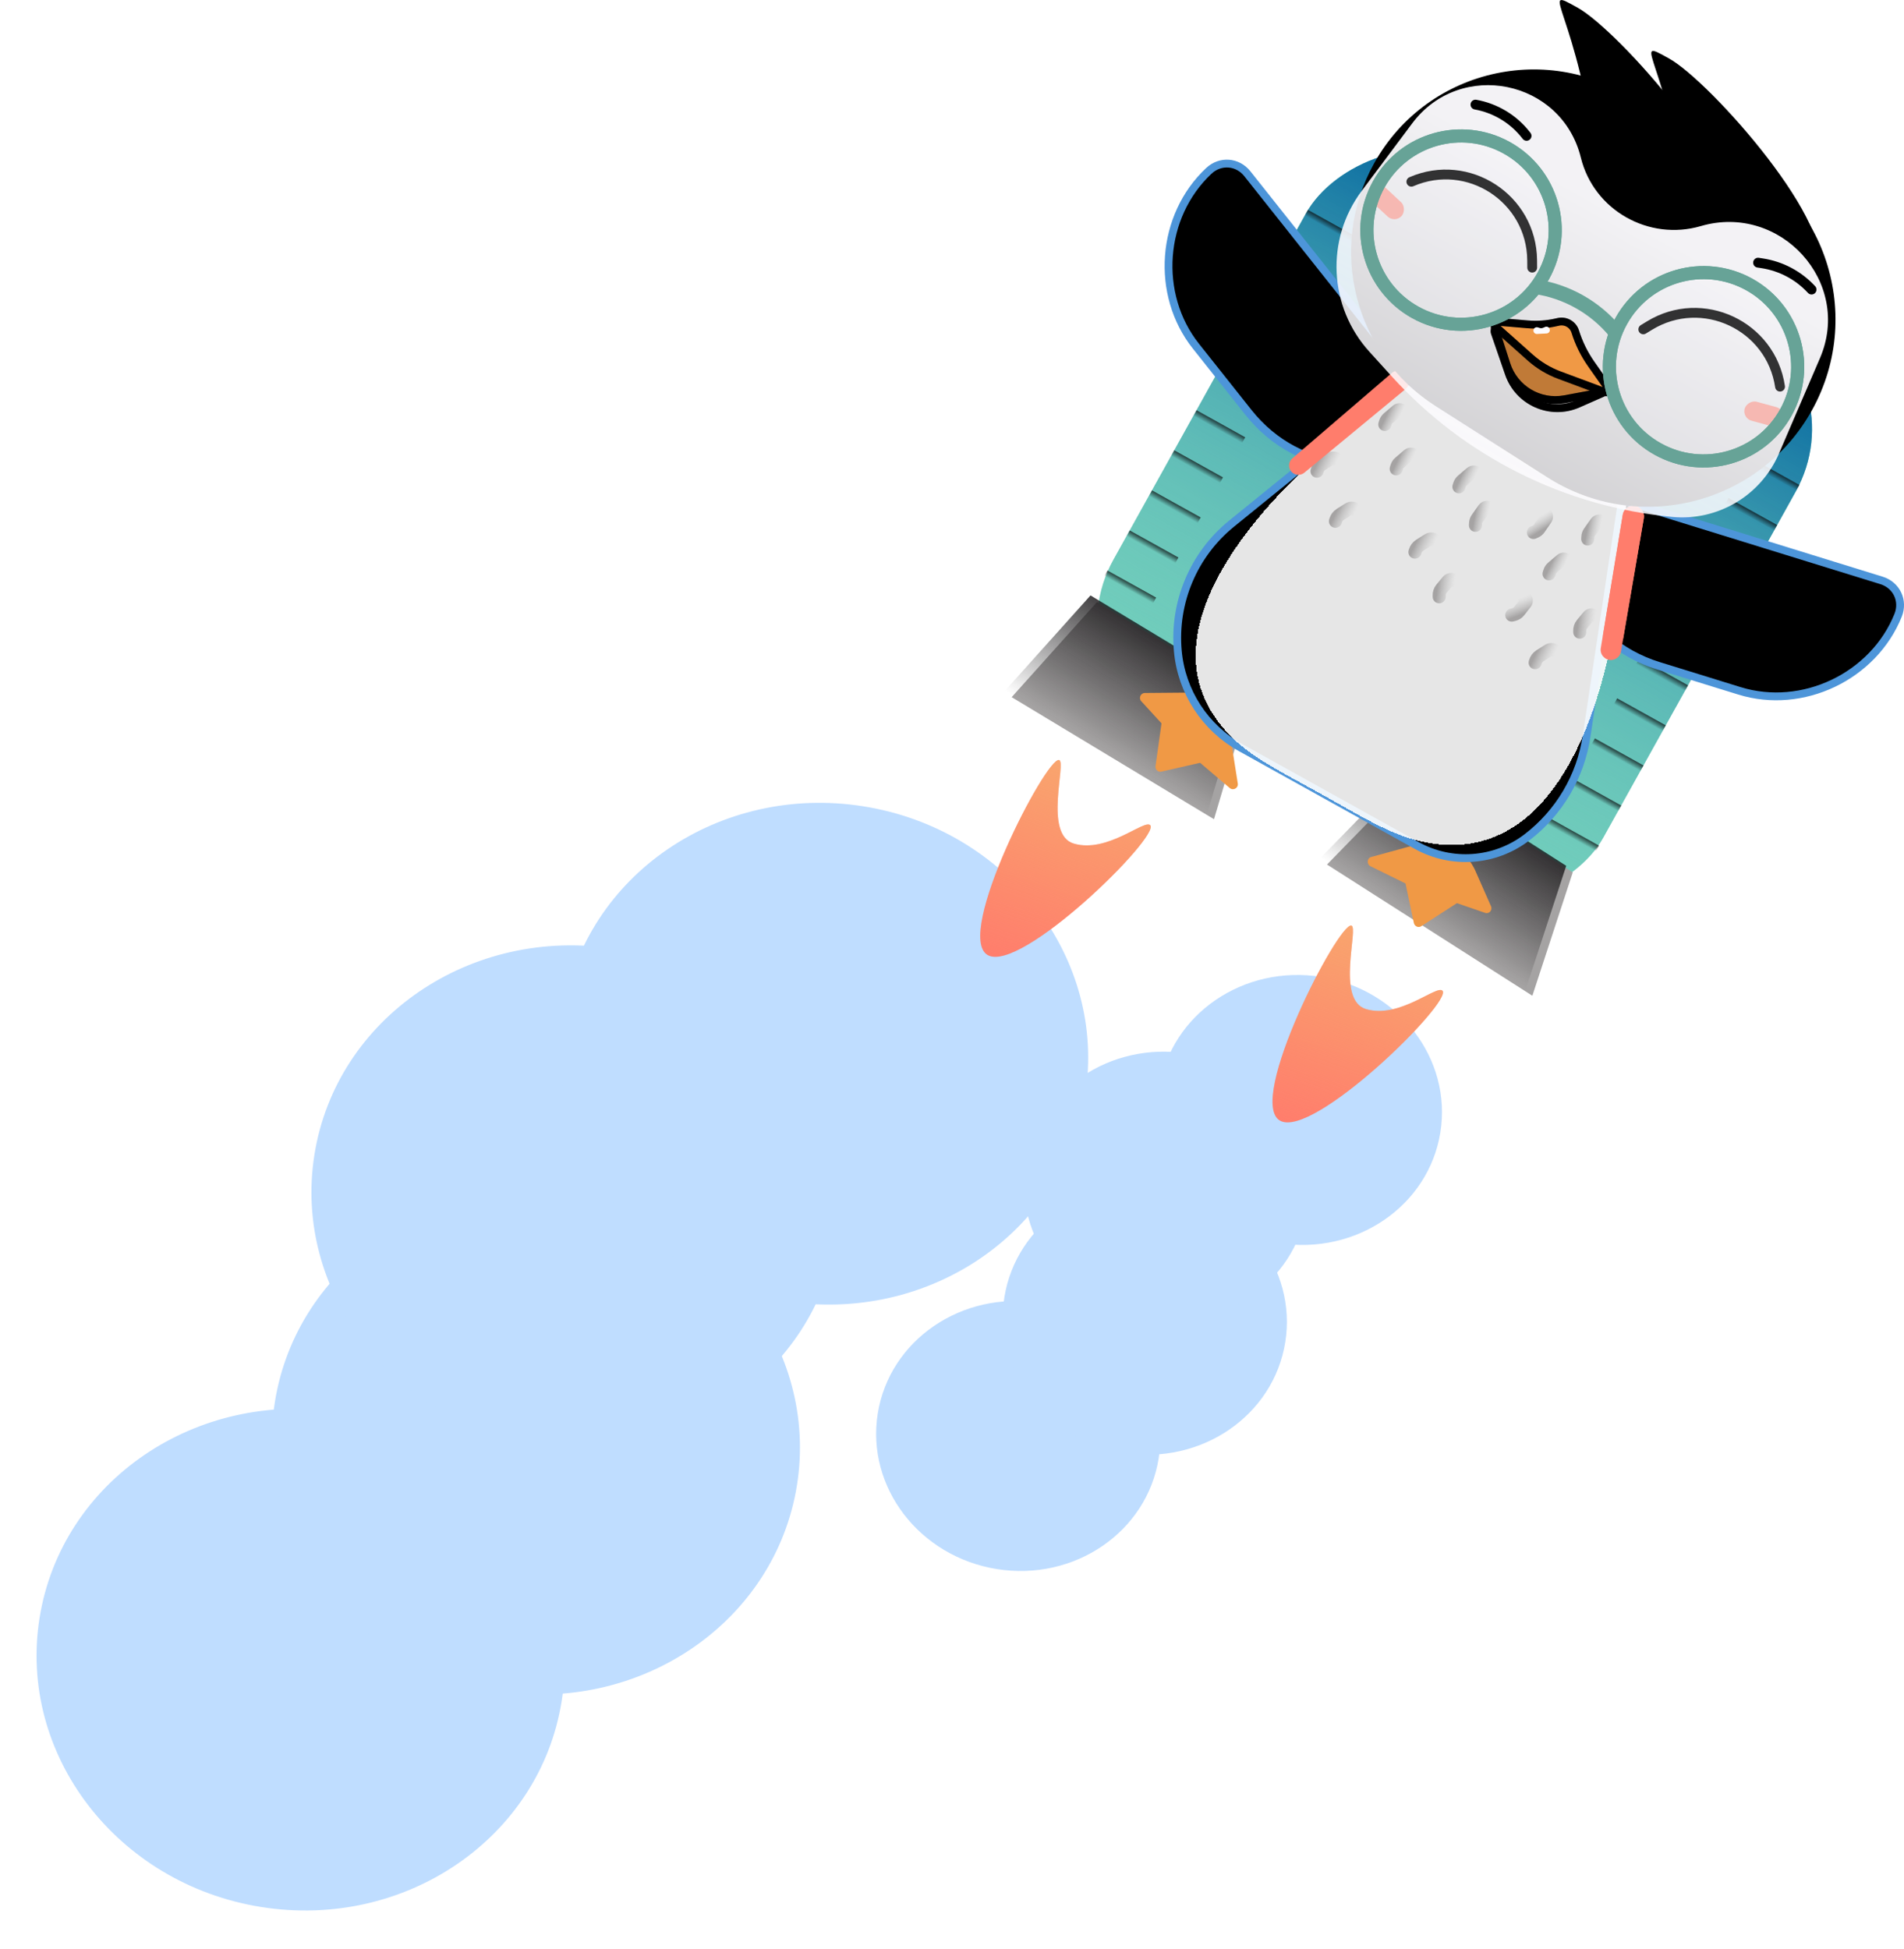 <svg xmlns="http://www.w3.org/2000/svg" fill="none" viewBox="26.92 53.67 243.78 249.49">
<ellipse cx="65.407" cy="266.155" rx="33.845" ry="32.07" transform="rotate(9.087 65.407 266.155)" fill="#BFDDFF"/>
<ellipse cx="95.537" cy="238.496" rx="33.845" ry="32.07" transform="rotate(9.087 95.537 238.496)" fill="#BFDDFF"/>
<ellipse cx="100.602" cy="206.827" rx="33.845" ry="32.07" transform="rotate(9.087 100.602 206.827)" fill="#BFDDFF"/>
<ellipse cx="132.44" cy="188.578" rx="33.845" ry="32.07" transform="rotate(9.087 132.44 188.578)" fill="#BFDDFF"/>
<ellipse cx="157.286" cy="237.522" rx="18.211" ry="17.256" transform="rotate(9.087 157.286 237.522)" fill="#BFDDFF"/>
<ellipse cx="173.498" cy="222.639" rx="18.211" ry="17.256" transform="rotate(9.087 173.498 222.639)" fill="#BFDDFF"/>
<ellipse cx="176.223" cy="205.6" rx="18.211" ry="17.256" transform="rotate(9.087 176.223 205.6)" fill="#BFDDFF"/>
<ellipse cx="193.355" cy="195.78" rx="18.211" ry="17.256" transform="rotate(9.087 193.355 195.78)" fill="#BFDDFF"/>
<rect width="32.911" height="83.641" rx="16.456" transform="matrix(-0.874 -0.486 -0.486 0.874 264.846 102.204)" fill="#72CEBC"/>
<rect width="32.911" height="83.641" rx="16.456" transform="matrix(-0.874 -0.486 -0.486 0.874 230.889 82.611)" fill="#72CEBC"/>
<rect width="32.911" height="83.641" rx="16.456" transform="matrix(-0.874 -0.486 -0.486 0.874 264.846 102.204)" fill="url(#paint0_linear_88_5234)"/>
<rect width="32.911" height="83.641" rx="16.456" transform="matrix(-0.874 -0.486 -0.486 0.874 230.889 82.611)" fill="url(#paint1_linear_88_5234)"/>
<path d="M187.072 142.619L167.382 130.741L156.451 142.927L182.355 158.554L187.072 142.619Z" fill="#A5A3A3"/>
<g opacity="0.8" filter="url(#filter0_i_88_5234)">
<path d="M187.072 142.619L167.382 130.741L156.451 142.927L182.355 158.554L187.072 142.619Z" fill="url(#paint2_linear_88_5234)"/>
</g>
<path d="M228.29 165.359L208.305 152.591L196.825 164.357L223.117 181.155L228.29 165.359Z" fill="#A5A3A3"/>
<g opacity="0.8" filter="url(#filter1_i_88_5234)">
<path d="M228.29 165.359L208.305 152.591L196.825 164.357L223.117 181.155L228.29 165.359Z" fill="url(#paint3_linear_88_5234)"/>
</g>
<g opacity="0.7">
<rect width="7.127" height="0.839" transform="matrix(-0.874 -0.486 -0.486 0.874 257.309 115.762)" fill="url(#paint4_linear_88_5234)"/>
<rect width="7.127" height="0.839" transform="matrix(-0.874 -0.486 -0.486 0.874 254.457 120.892)" fill="url(#paint5_linear_88_5234)"/>
<rect width="7.127" height="0.839" transform="matrix(-0.874 -0.486 -0.486 0.874 251.606 126.023)" fill="url(#paint6_linear_88_5234)"/>
<rect width="7.127" height="0.839" transform="matrix(-0.874 -0.486 -0.486 0.874 248.754 131.153)" fill="url(#paint7_linear_88_5234)"/>
<rect width="7.127" height="0.839" transform="matrix(-0.874 -0.486 -0.486 0.874 245.902 136.283)" fill="url(#paint8_linear_88_5234)"/>
<rect width="7.127" height="0.839" transform="matrix(-0.874 -0.486 -0.486 0.874 243.05 141.413)" fill="url(#paint9_linear_88_5234)"/>
<rect width="7.127" height="0.839" transform="matrix(-0.874 -0.486 -0.486 0.874 240.199 146.543)" fill="url(#paint10_linear_88_5234)"/>
<rect width="7.127" height="0.839" transform="matrix(-0.874 -0.486 -0.486 0.874 237.347 151.674)" fill="url(#paint11_linear_88_5234)"/>
<rect width="7.127" height="0.839" transform="matrix(-0.874 -0.486 -0.486 0.874 234.495 156.804)" fill="url(#paint12_linear_88_5234)"/>
<rect width="7.127" height="0.839" transform="matrix(-0.874 -0.486 -0.486 0.874 231.643 161.934)" fill="url(#paint13_linear_88_5234)"/>
</g>
<g opacity="0.7">
<rect width="7.127" height="0.839" transform="matrix(-0.874 -0.486 -0.486 0.874 200.612 84.008)" fill="url(#paint14_linear_88_5234)"/>
<rect width="7.127" height="0.839" transform="matrix(-0.874 -0.486 -0.486 0.874 197.76 89.139)" fill="url(#paint15_linear_88_5234)"/>
<rect width="7.127" height="0.839" transform="matrix(-0.874 -0.486 -0.486 0.874 194.908 94.269)" fill="url(#paint16_linear_88_5234)"/>
<rect width="7.127" height="0.839" transform="matrix(-0.874 -0.486 -0.486 0.874 192.056 99.399)" fill="url(#paint17_linear_88_5234)"/>
<rect width="7.127" height="0.839" transform="matrix(-0.874 -0.486 -0.486 0.874 189.205 104.53)" fill="url(#paint18_linear_88_5234)"/>
<rect width="7.127" height="0.839" transform="matrix(-0.874 -0.486 -0.486 0.874 186.353 109.66)" fill="url(#paint19_linear_88_5234)"/>
<rect width="7.127" height="0.839" transform="matrix(-0.874 -0.486 -0.486 0.874 183.501 114.79)" fill="url(#paint20_linear_88_5234)"/>
<rect width="7.127" height="0.839" transform="matrix(-0.874 -0.486 -0.486 0.874 180.65 119.92)" fill="url(#paint21_linear_88_5234)"/>
<rect width="7.127" height="0.839" transform="matrix(-0.874 -0.486 -0.486 0.874 177.798 125.05)" fill="url(#paint22_linear_88_5234)"/>
<rect width="7.127" height="0.839" transform="matrix(-0.874 -0.486 -0.486 0.874 174.946 130.181)" fill="url(#paint23_linear_88_5234)"/>
</g>
<path d="M199.941 172.172C198.285 171.778 186.462 194.614 190.794 197.14C194.996 199.59 212.867 181.973 211.619 180.522C210.899 179.699 206.133 184.14 201.831 182.872C197.916 181.72 200.921 172.402 199.941 172.172Z" fill="#FF7D6C"/>
<g opacity="0.5">
<path d="M199.941 172.172C198.285 171.778 186.462 194.614 190.794 197.14C194.996 199.59 212.867 181.973 211.619 180.522C210.899 179.699 206.133 184.14 201.831 182.872C197.916 181.72 200.921 172.402 199.941 172.172Z" fill="url(#paint24_linear_88_5234)"/>
</g>
<path d="M162.519 150.976C160.863 150.583 149.04 173.418 153.372 175.944C157.574 178.394 175.445 160.777 174.197 159.327C173.477 158.503 168.711 162.944 164.409 161.676C160.494 160.524 163.499 151.206 162.519 150.976Z" fill="#FF7D6C"/>
<g opacity="0.5">
<path d="M162.519 150.976C160.863 150.583 149.04 173.418 153.372 175.944C157.574 178.394 175.445 160.777 174.197 159.327C173.477 158.503 168.711 162.944 164.409 161.676C160.494 160.524 163.499 151.206 162.519 150.976Z" fill="url(#paint25_linear_88_5234)"/>
</g>
<g filter="url(#filter2_d_88_5234)">
<path d="M215.632 164.356C214.281 161.685 211.245 160.391 208.508 161.319L202.485 162.974C201.933 163.126 201.879 163.904 202.402 164.162L206.875 166.364L207.942 171.415C208.034 171.853 208.525 172.072 208.889 171.836L213.455 168.883L217.069 170.129C217.582 170.305 218.042 169.782 217.819 169.276L215.774 164.637L215.632 164.356Z" fill="#F09945"/>
</g>
<g filter="url(#filter3_d_88_5234)">
<path d="M178.784 141.947C181.724 142.083 184.119 144.357 184.412 147.288L185.401 153.566C185.492 154.143 184.818 154.522 184.373 154.144L180.578 150.915L175.63 152.04C175.201 152.138 174.807 151.775 174.868 151.339L175.634 145.862L173.043 143.03C172.676 142.628 172.957 141.981 173.501 141.976L178.474 141.933L178.784 141.947Z" fill="#F09945"/>
</g>
<path d="M228.24 115.737L267.821 127.983C269.744 128.578 270.696 130.575 269.946 132.444C266.799 140.285 257.705 144.618 249.634 142.12L239.283 138.918C229.288 135.826 224.344 125.447 228.24 115.737Z" fill="black"/>
<path d="M228.24 115.737L267.821 127.983C269.744 128.578 270.696 130.575 269.946 132.444C266.799 140.285 257.705 144.618 249.634 142.12L239.283 138.918C229.288 135.826 224.344 125.447 228.24 115.737Z" stroke="#4D95D9"/>
<path d="M212.374 108.368L186.623 75.91C185.372 74.333 183.166 74.17 181.696 75.545C175.526 81.318 174.782 91.364 180.033 97.983L186.766 106.471C193.269 114.667 204.734 115.517 212.374 108.368Z" fill="black"/>
<path d="M212.374 108.368L186.623 75.91C185.372 74.333 183.166 74.17 181.696 75.545C175.526 81.318 174.782 91.364 180.033 97.983L186.766 106.471C193.269 114.667 204.734 115.517 212.374 108.368Z" stroke="#4D95D9"/>
<path d="M241.184 110.601C243.678 103.11 240.486 94.903 233.584 91.067L228.279 88.118C221.448 84.321 212.872 86.038 208.029 92.171L207.611 102.052L184.618 120.701C179.743 124.655 177.158 130.778 177.724 137.029C178.194 142.226 181.206 146.854 185.767 149.389L208.295 161.912C212.791 164.411 218.341 164.004 222.424 160.877C226.549 157.718 229.285 153.081 230.057 147.943L234.689 117.104L241.184 110.601Z" fill="black"/>
<path d="M241.184 110.601C243.678 103.11 240.486 94.903 233.584 91.067L228.279 88.118C221.448 84.321 212.872 86.038 208.029 92.171L207.611 102.052L184.618 120.701C179.743 124.655 177.158 130.778 177.724 137.029C178.194 142.226 181.206 146.854 185.767 149.389L208.295 161.912C212.791 164.411 218.341 164.004 222.424 160.877C226.549 157.718 229.285 153.081 230.057 147.943L234.689 117.104L241.184 110.601Z" stroke="#4D95D9"/>
<g filter="url(#filter4_d_88_5234)">
<path d="M214.479 98.226C195.112 109.385 168.67 133.389 185.229 148.402C187.868 150.795 191.466 152.555 196.01 155.081C200.932 157.817 204.648 160.164 208.544 161.107C230.049 166.312 236.255 132.395 234.977 110.306C234.655 104.727 233.874 103.458 226.87 99.565C220.175 95.843 218.706 95.79 214.479 98.226Z" fill="white" fill-opacity="0.9" shape-rendering="crispEdges"/>
</g>
<path d="M241.761 106.804C242.578 105.028 241.89 102.923 240.182 101.974C238.474 101.024 236.322 101.551 235.246 103.182L232.356 107.564L232.647 107.574C235.475 107.669 238.071 109.168 239.565 111.572L241.761 106.804Z" fill="black"/>
<path d="M224.677 119.393V119.393C224.924 119.53 225 119.849 224.841 120.083L223.999 121.323C223.878 121.501 223.71 121.641 223.513 121.728L223.254 121.841" stroke="url(#paint26_linear_88_5234)" stroke-width="1.677" stroke-linecap="round"/>
<path d="M206.508 106.335V106.335C206.346 106.104 206.02 106.063 205.805 106.245L204.661 107.215C204.497 107.354 204.376 107.537 204.311 107.742L204.226 108.011" stroke="url(#paint27_linear_88_5234)" stroke-width="1.677" stroke-linecap="round"/>
<path d="M232.008 120.494V120.494C231.793 120.31 231.468 120.35 231.304 120.58L230.434 121.801C230.309 121.976 230.237 122.183 230.224 122.397L230.208 122.68" stroke="url(#paint28_linear_88_5234)" stroke-width="1.677" stroke-linecap="round"/>
<path d="M207.967 112.021V112.021C207.805 111.791 207.479 111.749 207.264 111.932L206.12 112.902C205.956 113.041 205.835 113.223 205.77 113.428L205.685 113.698" stroke="url(#paint29_linear_88_5234)" stroke-width="1.677" stroke-linecap="round"/>
<path d="M227.536 125.459V125.459C227.374 125.229 227.048 125.187 226.833 125.37L225.69 126.339C225.526 126.478 225.404 126.661 225.339 126.866L225.254 127.136" stroke="url(#paint30_linear_88_5234)" stroke-width="1.677" stroke-linecap="round"/>
<path d="M215.995 114.317V114.317C215.832 114.087 215.507 114.045 215.292 114.228L214.148 115.197C213.984 115.336 213.863 115.519 213.798 115.724L213.713 115.993" stroke="url(#paint31_linear_88_5234)" stroke-width="1.677" stroke-linecap="round"/>
<path d="M217.634 118.738V118.738C217.42 118.555 217.094 118.595 216.931 118.825L216.061 120.046C215.936 120.221 215.863 120.428 215.851 120.642L215.834 120.925" stroke="url(#paint32_linear_88_5234)" stroke-width="1.677" stroke-linecap="round"/>
<path d="M222.01 130.037V130.037C222.339 130.236 222.448 130.595 222.255 130.843L221.397 131.944C221.238 132.148 220.996 132.296 220.707 132.366L220.481 132.421" stroke="url(#paint33_linear_88_5234)" stroke-width="1.677" stroke-linecap="round"/>
<path d="M198.215 112.603V112.603C197.976 112.306 197.566 112.231 197.254 112.428L196.151 113.126C195.872 113.303 195.667 113.579 195.573 113.904L195.546 113.996" stroke="url(#paint34_linear_88_5234)" stroke-width="1.677" stroke-linecap="round"/>
<path d="M231.209 132.57V132.57C230.91 132.32 230.516 132.328 230.3 132.588L229.461 133.601C229.274 133.826 229.177 134.126 229.184 134.449L229.188 134.603" stroke="url(#paint35_linear_88_5234)" stroke-width="1.677" stroke-linecap="round"/>
<path d="M200.574 119.016V119.016C200.336 118.719 199.925 118.644 199.614 118.84L198.511 119.539C198.232 119.715 198.026 119.991 197.932 120.316L197.905 120.409" stroke="url(#paint36_linear_88_5234)" stroke-width="1.677" stroke-linecap="round"/>
<path d="M226.142 137.118V137.118C225.904 136.821 225.493 136.746 225.182 136.943L224.079 137.641C223.8 137.817 223.594 138.093 223.5 138.418L223.473 138.511" stroke="url(#paint37_linear_88_5234)" stroke-width="1.677" stroke-linecap="round"/>
<path d="M210.751 122.964V122.964C210.513 122.667 210.102 122.592 209.791 122.789L208.688 123.487C208.409 123.664 208.204 123.94 208.11 124.265L208.083 124.357" stroke="url(#paint38_linear_88_5234)" stroke-width="1.677" stroke-linecap="round"/>
<path d="M213.212 128.041V128.041C212.914 127.791 212.519 127.799 212.304 128.059L211.464 129.072C211.278 129.297 211.18 129.596 211.188 129.92L211.191 130.074" stroke="url(#paint39_linear_88_5234)" stroke-width="1.677" stroke-linecap="round"/>
<path d="M243.354 82.304L243.359 82.338L243.342 82.368C241.77 85.196 240.533 87.835 240.344 90.129C240.25 91.272 240.416 92.326 240.929 93.274C241.441 94.222 242.305 95.073 243.619 95.804C246.232 97.257 249.398 96.88 252.315 95.424C255.23 93.969 257.877 91.444 259.438 88.635C259.816 87.957 259.9 87.07 259.734 86.017C259.568 84.966 259.155 83.761 258.552 82.459C257.346 79.853 255.386 76.872 253.159 73.972C250.933 71.072 248.443 68.256 246.178 65.982C243.911 63.705 241.878 61.978 240.564 61.248C239.899 60.878 239.406 60.604 239.053 60.446C238.876 60.367 238.742 60.32 238.643 60.303C238.542 60.286 238.504 60.304 238.488 60.319C238.469 60.336 238.446 60.38 238.448 60.493C238.449 60.602 238.474 60.752 238.523 60.95C238.62 61.346 238.804 61.907 239.053 62.662C240.047 65.68 242.036 71.715 243.354 82.304Z" fill="black" stroke="black" stroke-width="0.21"/>
<path d="M231.628 75.787L231.632 75.821L231.616 75.85C230.044 78.678 228.807 81.317 228.618 83.611C228.523 84.754 228.69 85.808 229.202 86.756C229.715 87.704 230.579 88.555 231.893 89.286C234.506 90.739 237.672 90.362 240.588 88.906C243.504 87.451 246.151 84.926 247.712 82.118C248.089 81.439 248.173 80.552 248.008 79.5C247.842 78.448 247.429 77.244 246.826 75.941C245.619 73.335 243.66 70.354 241.433 67.454C239.207 64.554 236.717 61.739 234.452 59.464C232.185 57.187 230.151 55.46 228.838 54.73C228.172 54.36 227.679 54.086 227.327 53.928C227.15 53.849 227.016 53.802 226.917 53.785C226.816 53.768 226.777 53.786 226.761 53.801C226.743 53.818 226.72 53.862 226.721 53.975C226.723 54.084 226.748 54.234 226.796 54.433C226.893 54.828 227.078 55.389 227.327 56.144C228.321 59.162 230.309 65.197 231.628 75.787Z" fill="black" stroke="black" stroke-width="0.21"/>
<g filter="url(#filter5_d_88_5234)">
<path d="M206.864 103.078C207.442 102.601 207.523 101.747 207.046 101.169C206.563 100.584 205.693 100.51 205.118 101.004L192.381 111.942C191.889 112.365 191.824 113.104 192.236 113.606C192.655 114.118 193.411 114.191 193.921 113.77L206.864 103.078Z" fill="#FF7D6C"/>
</g>
<g filter="url(#filter6_d_88_5234)">
<path d="M234.697 119.145C234.82 118.398 235.527 117.894 236.273 118.022C237.016 118.149 237.515 118.854 237.387 119.597L234.767 134.879C234.659 135.511 234.109 135.972 233.468 135.968C232.663 135.963 232.053 135.24 232.183 134.446L234.697 119.145Z" fill="#FF7D6C"/>
</g>
<g filter="url(#filter7_d_88_5234)">
<path d="M234.696 119.144C234.819 118.398 235.527 117.894 236.273 118.022C237.016 118.149 237.515 118.854 237.387 119.597L234.461 136.664C234.354 137.288 233.816 137.746 233.184 137.752C232.37 137.761 231.746 137.033 231.878 136.23L234.696 119.144Z" fill="#FF7D6C"/>
</g>
<path d="M258.901 106.216C265.942 93.55 260.229 77.582 246.751 72.257L243.957 71.153C241.906 70.342 239.975 69.256 238.218 67.924L237.409 67.311C226.076 58.722 209.763 62.155 202.854 74.584C196.847 85.392 200.294 99.009 210.721 105.656L225.045 114.787C236.693 122.213 252.19 118.289 258.901 106.216Z" fill="black"/>
<path d="M259.942 99.522C264.126 89.789 254.861 79.646 244.691 82.615C238.032 84.56 230.985 80.594 229.328 73.858C226.869 63.861 213.894 61.225 207.729 69.469L201.268 78.108C196.624 84.318 197.032 92.949 202.242 98.694L205.135 101.884C214.435 112.138 227.23 118.547 241.011 119.854C246.846 120.407 252.372 117.131 254.687 111.746L259.942 99.522Z" fill="url(#paint40_linear_88_5234)" fill-opacity="0.96"/>
<g filter="url(#filter8_d_88_5234)">
<path d="M228.96 105.166C225.445 106.712 221.356 104.917 220.102 101.278L218.308 96.074C218.105 95.484 218.789 94.991 219.284 95.37L223.725 98.778C224.569 99.426 225.496 99.958 226.481 100.359L232.064 102.633C232.579 102.842 232.591 103.568 232.082 103.792L228.96 105.166Z" fill="#A5A3A3"/>
<path d="M228.96 105.166C225.445 106.712 221.356 104.917 220.102 101.278L218.308 96.074C218.105 95.484 218.789 94.991 219.284 95.37L223.725 98.778C224.569 99.426 225.496 99.958 226.481 100.359L232.064 102.633C232.579 102.842 232.591 103.568 232.082 103.792L228.96 105.166Z" stroke="black"/>
<path d="M228.96 105.166C225.445 106.712 221.356 104.917 220.102 101.278L218.308 96.074C218.105 95.484 218.789 94.991 219.284 95.37L223.725 98.778C224.569 99.426 225.496 99.958 226.481 100.359L232.064 102.633C232.579 102.842 232.591 103.568 232.082 103.792L228.96 105.166Z" stroke="black" stroke-opacity="0.2"/>
<path d="M227.255 104.568C224.006 105.171 220.814 103.259 219.803 100.105L218.325 95.494C218.155 94.963 218.707 94.489 219.205 94.74L225.164 97.743C225.698 98.012 226.21 98.32 226.698 98.667L232.187 102.566C232.64 102.888 232.485 103.598 231.939 103.699L227.255 104.568Z" fill="#F09945"/>
<path d="M227.255 104.568C224.006 105.171 220.814 103.259 219.803 100.105L218.325 95.494C218.155 94.963 218.707 94.489 219.205 94.74L225.164 97.743C225.698 98.012 226.21 98.32 226.698 98.667L232.187 102.566C232.64 102.888 232.485 103.598 231.939 103.699L227.255 104.568Z" fill="black" fill-opacity="0.2"/>
<path d="M227.255 104.568C224.006 105.171 220.814 103.259 219.803 100.105L218.325 95.494C218.155 94.963 218.707 94.489 219.205 94.74L225.164 97.743C225.698 98.012 226.21 98.32 226.698 98.667L232.187 102.566C232.64 102.888 232.485 103.598 231.939 103.699L227.255 104.568Z" stroke="black"/>
<path d="M227.255 104.568C224.006 105.171 220.814 103.259 219.803 100.105L218.325 95.494C218.155 94.963 218.707 94.489 219.205 94.74L225.164 97.743C225.698 98.012 226.21 98.32 226.698 98.667L232.187 102.566C232.64 102.888 232.485 103.598 231.939 103.699L227.255 104.568Z" stroke="black" stroke-opacity="0.2"/>
<path d="M228.609 95.913C228.324 94.995 227.377 94.452 226.437 94.669L226.217 94.719C224.998 95.001 223.742 95.09 222.496 94.984L218.853 94.674C218.454 94.64 218.24 95.133 218.539 95.399L222.831 99.228C223.933 100.21 225.209 100.979 226.594 101.494L232.45 103.673C232.754 103.786 233.022 103.44 232.836 103.176L230.648 100.06C229.757 98.791 229.069 97.392 228.609 95.913Z" fill="#F09945"/>
<path d="M228.609 95.913C228.324 94.995 227.377 94.452 226.437 94.669L226.217 94.719C224.998 95.001 223.742 95.09 222.496 94.984L218.853 94.674C218.454 94.64 218.24 95.133 218.539 95.399L222.831 99.228C223.933 100.21 225.209 100.979 226.594 101.494L232.45 103.673C232.754 103.786 233.022 103.44 232.836 103.176L230.648 100.06C229.757 98.791 229.069 97.392 228.609 95.913Z" stroke="black"/>
<path d="M228.609 95.913C228.324 94.995 227.377 94.452 226.437 94.669L226.217 94.719C224.998 95.001 223.742 95.09 222.496 94.984L218.853 94.674C218.454 94.64 218.24 95.133 218.539 95.399L222.831 99.228C223.933 100.21 225.209 100.979 226.594 101.494L232.45 103.673C232.754 103.786 233.022 103.44 232.836 103.176L230.648 100.06C229.757 98.791 229.069 97.392 228.609 95.913Z" stroke="black" stroke-opacity="0.2"/>
</g>
<path d="M225.351 95.908C225.335 95.608 225.028 95.415 224.751 95.53L224.479 95.644C224.347 95.699 224.199 95.706 224.062 95.663L223.815 95.586C223.529 95.497 223.242 95.719 223.257 96.019C223.27 96.256 223.472 96.438 223.709 96.426L224.94 96.362C225.179 96.35 225.363 96.147 225.351 95.908Z" fill="#FDFCFF"/>
<path d="M252.015 87.3L252.55 87.382C254.976 87.754 257.203 88.94 258.866 90.745V90.745" stroke="black" stroke-width="1.258" stroke-linecap="round"/>
<g filter="url(#filter9_d_88_5234)">
<path d="M237.32 95.42L238.122 94.931C244.885 90.803 253.669 94.916 254.828 102.754V102.754" stroke="black" stroke-width="1.258" stroke-linecap="round"/>
</g>
<g filter="url(#filter10_d_88_5234)">
<path d="M223.097 87.516L223.09 86.577C223.025 78.653 214.895 73.364 207.626 76.517V76.517" stroke="black" stroke-width="1.258" stroke-linecap="round"/>
</g>
<path d="M222.376 71.063L222.252 70.906C220.653 68.885 218.37 67.519 215.833 67.063V67.063" stroke="black" stroke-width="1.258" stroke-linecap="round"/>
<g filter="url(#filter11_dii_88_5234)">
<rect opacity="0.6" x="203.899" y="76.721" width="5.113" height="2.516" rx="1.258" transform="rotate(42.887 203.899 76.721)" fill="#FF7D6C"/>
<circle cx="12.892" cy="12.892" r="12.054" transform="matrix(-0.874 -0.486 -0.486 0.874 231.939 77.919)" fill="#FDFCFF" fill-opacity="0.2"/>
<circle cx="12.892" cy="12.892" r="12.054" transform="matrix(-0.874 -0.486 -0.486 0.874 231.939 77.919)" stroke="#67A397" stroke-width="1.677"/>
<circle cx="12.892" cy="12.892" r="12.054" transform="matrix(-0.874 -0.486 -0.486 0.874 231.939 77.919)" stroke="#67A397" stroke-width="1.677"/>
<rect width="5.113" height="2.516" rx="1.258" transform="matrix(-0.965 -0.263 -0.263 0.965 255.982 105.913)" fill="#FF7D6C" fill-opacity="0.6"/>
<circle cx="245.453" cy="100.419" r="12.054" transform="rotate(-150.932 245.453 100.419)" fill="#FDFCFF" fill-opacity="0.2"/>
<circle cx="245.453" cy="100.419" r="12.054" transform="rotate(-150.932 245.453 100.419)" stroke="#67A397" stroke-width="1.677"/>
<circle cx="245.453" cy="100.419" r="12.054" transform="rotate(-150.932 245.453 100.419)" stroke="#67A397" stroke-width="1.677"/>
<path d="M234.154 95.938V95.938C231.572 92.805 227.916 90.745 223.899 90.16L223.71 90.132" stroke="#67A397" stroke-width="1.887"/>
</g>
<defs>
<filter id="filter0_i_88_5234" x="156.032" y="130.322" width="31.04" height="28.233" filterUnits="userSpaceOnUse" color-interpolation-filters="sRGB">
<feFlood flood-opacity="0" result="BackgroundImageFix"/>
<feBlend mode="normal" in="SourceGraphic" in2="BackgroundImageFix" result="shape"/>
<feColorMatrix in="SourceAlpha" type="matrix" values="0 0 0 0 0 0 0 0 0 0 0 0 0 0 0 0 0 0 127 0" result="hardAlpha"/>
<feOffset dx="-0.839" dy="-0.839"/>
<feGaussianBlur stdDeviation="0.21"/>
<feComposite in2="hardAlpha" operator="arithmetic" k2="-1" k3="1"/>
<feColorMatrix type="matrix" values="0 0 0 0 1 0 0 0 0 1 0 0 0 0 1 0 0 0 1 0"/>
<feBlend mode="normal" in2="shape" result="effect1_innerShadow_88_5234"/>
</filter>
<filter id="filter1_i_88_5234" x="196.405" y="152.171" width="31.885" height="28.984" filterUnits="userSpaceOnUse" color-interpolation-filters="sRGB">
<feFlood flood-opacity="0" result="BackgroundImageFix"/>
<feBlend mode="normal" in="SourceGraphic" in2="BackgroundImageFix" result="shape"/>
<feColorMatrix in="SourceAlpha" type="matrix" values="0 0 0 0 0 0 0 0 0 0 0 0 0 0 0 0 0 0 127 0" result="hardAlpha"/>
<feOffset dx="-0.839" dy="-0.839"/>
<feGaussianBlur stdDeviation="0.21"/>
<feComposite in2="hardAlpha" operator="arithmetic" k2="-1" k3="1"/>
<feColorMatrix type="matrix" values="0 0 0 0 1 0 0 0 0 1 0 0 0 0 1 0 0 0 1 0"/>
<feBlend mode="normal" in2="shape" result="effect1_innerShadow_88_5234"/>
</filter>
<filter id="filter2_d_88_5234" x="201.2" y="160.601" width="17.515" height="12.589" filterUnits="userSpaceOnUse" color-interpolation-filters="sRGB">
<feFlood flood-opacity="0" result="BackgroundImageFix"/>
<feColorMatrix in="SourceAlpha" type="matrix" values="0 0 0 0 0 0 0 0 0 0 0 0 0 0 0 0 0 0 127 0" result="hardAlpha"/>
<feOffset dy="0.419"/>
<feGaussianBlur stdDeviation="0.419"/>
<feComposite in2="hardAlpha" operator="out"/>
<feColorMatrix type="matrix" values="0 0 0 0 0 0 0 0 0 0 0 0 0 0 0 0 0 0 0.25 0"/>
<feBlend mode="normal" in2="BackgroundImageFix" result="effect1_dropShadow_88_5234"/>
<feBlend mode="normal" in="SourceGraphic" in2="effect1_dropShadow_88_5234" result="shape"/>
</filter>
<filter id="filter3_d_88_5234" x="172.038" y="141.513" width="14.21" height="14.04" filterUnits="userSpaceOnUse" color-interpolation-filters="sRGB">
<feFlood flood-opacity="0" result="BackgroundImageFix"/>
<feColorMatrix in="SourceAlpha" type="matrix" values="0 0 0 0 0 0 0 0 0 0 0 0 0 0 0 0 0 0 127 0" result="hardAlpha"/>
<feOffset dy="0.419"/>
<feGaussianBlur stdDeviation="0.419"/>
<feComposite in2="hardAlpha" operator="out"/>
<feColorMatrix type="matrix" values="0 0 0 0 0 0 0 0 0 0 0 0 0 0 0 0 0 0 0.25 0"/>
<feBlend mode="normal" in2="BackgroundImageFix" result="effect1_dropShadow_88_5234"/>
<feBlend mode="normal" in="SourceGraphic" in2="effect1_dropShadow_88_5234" result="shape"/>
</filter>
<filter id="filter4_d_88_5234" x="179.591" y="96.347" width="55.964" height="65.925" filterUnits="userSpaceOnUse" color-interpolation-filters="sRGB">
<feFlood flood-opacity="0" result="BackgroundImageFix"/>
<feColorMatrix in="SourceAlpha" type="matrix" values="0 0 0 0 0 0 0 0 0 0 0 0 0 0 0 0 0 0 127 0" result="hardAlpha"/>
<feOffset dy="0.21"/>
<feGaussianBlur stdDeviation="0.21"/>
<feComposite in2="hardAlpha" operator="out"/>
<feColorMatrix type="matrix" values="0 0 0 0 0 0 0 0 0 0 0 0 0 0 0 0 0 0 0.25 0"/>
<feBlend mode="normal" in2="BackgroundImageFix" result="effect1_dropShadow_88_5234"/>
<feBlend mode="normal" in="SourceGraphic" in2="effect1_dropShadow_88_5234" result="shape"/>
</filter>
<filter id="filter5_d_88_5234" x="191.755" y="100.677" width="15.811" height="13.995" filterUnits="userSpaceOnUse" color-interpolation-filters="sRGB">
<feFlood flood-opacity="0" result="BackgroundImageFix"/>
<feColorMatrix in="SourceAlpha" type="matrix" values="0 0 0 0 0 0 0 0 0 0 0 0 0 0 0 0 0 0 127 0" result="hardAlpha"/>
<feOffset dy="0.419"/>
<feGaussianBlur stdDeviation="0.105"/>
<feComposite in2="hardAlpha" operator="out"/>
<feColorMatrix type="matrix" values="0 0 0 0 0 0 0 0 0 0 0 0 0 0 0 0 0 0 0.25 0"/>
<feBlend mode="normal" in2="BackgroundImageFix" result="effect1_dropShadow_88_5234"/>
<feBlend mode="normal" in="SourceGraphic" in2="effect1_dropShadow_88_5234" result="shape"/>
</filter>
<filter id="filter6_d_88_5234" x="231.956" y="118.002" width="5.661" height="18.595" filterUnits="userSpaceOnUse" color-interpolation-filters="sRGB">
<feFlood flood-opacity="0" result="BackgroundImageFix"/>
<feColorMatrix in="SourceAlpha" type="matrix" values="0 0 0 0 0 0 0 0 0 0 0 0 0 0 0 0 0 0 127 0" result="hardAlpha"/>
<feOffset dy="0.419"/>
<feGaussianBlur stdDeviation="0.105"/>
<feComposite in2="hardAlpha" operator="out"/>
<feColorMatrix type="matrix" values="0 0 0 0 0 0 0 0 0 0 0 0 0 0 0 0 0 0 0.25 0"/>
<feBlend mode="normal" in2="BackgroundImageFix" result="effect1_dropShadow_88_5234"/>
<feBlend mode="normal" in="SourceGraphic" in2="effect1_dropShadow_88_5234" result="shape"/>
</filter>
<filter id="filter7_d_88_5234" x="231.651" y="118.002" width="5.966" height="20.38" filterUnits="userSpaceOnUse" color-interpolation-filters="sRGB">
<feFlood flood-opacity="0" result="BackgroundImageFix"/>
<feColorMatrix in="SourceAlpha" type="matrix" values="0 0 0 0 0 0 0 0 0 0 0 0 0 0 0 0 0 0 127 0" result="hardAlpha"/>
<feOffset dy="0.419"/>
<feGaussianBlur stdDeviation="0.105"/>
<feComposite in2="hardAlpha" operator="out"/>
<feColorMatrix type="matrix" values="0 0 0 0 0 0 0 0 0 0 0 0 0 0 0 0 0 0 0.25 0"/>
<feBlend mode="normal" in2="BackgroundImageFix" result="effect1_dropShadow_88_5234"/>
<feBlend mode="normal" in="SourceGraphic" in2="effect1_dropShadow_88_5234" result="shape"/>
</filter>
<filter id="filter8_d_88_5234" x="217.852" y="94.412" width="15.465" height="11.94" filterUnits="userSpaceOnUse" color-interpolation-filters="sRGB">
<feFlood flood-opacity="0" result="BackgroundImageFix"/>
<feColorMatrix in="SourceAlpha" type="matrix" values="0 0 0 0 0 0 0 0 0 0 0 0 0 0 0 0 0 0 127 0" result="hardAlpha"/>
<feOffset dy="0.21"/>
<feGaussianBlur stdDeviation="0.21"/>
<feComposite in2="hardAlpha" operator="out"/>
<feColorMatrix type="matrix" values="0 0 0 0 0 0 0 0 0 0 0 0 0 0 0 0 0 0 0.25 0"/>
<feBlend mode="normal" in2="BackgroundImageFix" result="effect1_dropShadow_88_5234"/>
<feBlend mode="normal" in="SourceGraphic" in2="effect1_dropShadow_88_5234" result="shape"/>
</filter>
<filter id="filter9_d_88_5234" x="236.481" y="92.671" width="19.186" height="11.341" filterUnits="userSpaceOnUse" color-interpolation-filters="sRGB">
<feFlood flood-opacity="0" result="BackgroundImageFix"/>
<feColorMatrix in="SourceAlpha" type="matrix" values="0 0 0 0 0 0 0 0 0 0 0 0 0 0 0 0 0 0 127 0" result="hardAlpha"/>
<feOffset dy="0.419"/>
<feGaussianBlur stdDeviation="0.105"/>
<feComposite in2="hardAlpha" operator="out"/>
<feColorMatrix type="matrix" values="0 0 0 0 0 0 0 0 0 0 0 0 0 0 0 0 0 0 0.25 0"/>
<feBlend mode="normal" in2="BackgroundImageFix" result="effect1_dropShadow_88_5234"/>
<feBlend mode="normal" in="SourceGraphic" in2="effect1_dropShadow_88_5234" result="shape"/>
</filter>
<filter id="filter10_d_88_5234" x="206.787" y="74.962" width="17.149" height="13.811" filterUnits="userSpaceOnUse" color-interpolation-filters="sRGB">
<feFlood flood-opacity="0" result="BackgroundImageFix"/>
<feColorMatrix in="SourceAlpha" type="matrix" values="0 0 0 0 0 0 0 0 0 0 0 0 0 0 0 0 0 0 127 0" result="hardAlpha"/>
<feOffset dy="0.419"/>
<feGaussianBlur stdDeviation="0.105"/>
<feComposite in2="hardAlpha" operator="out"/>
<feColorMatrix type="matrix" values="0 0 0 0 0 0 0 0 0 0 0 0 0 0 0 0 0 0 0.25 0"/>
<feBlend mode="normal" in2="BackgroundImageFix" result="effect1_dropShadow_88_5234"/>
<feBlend mode="normal" in="SourceGraphic" in2="effect1_dropShadow_88_5234" result="shape"/>
</filter>
<filter id="filter11_dii_88_5234" x="201.093" y="69.61" width="57.674" height="44.333" filterUnits="userSpaceOnUse" color-interpolation-filters="sRGB">
<feFlood flood-opacity="0" result="BackgroundImageFix"/>
<feColorMatrix in="SourceAlpha" type="matrix" values="0 0 0 0 0 0 0 0 0 0 0 0 0 0 0 0 0 0 127 0" result="hardAlpha"/>
<feOffset dy="0.21"/>
<feGaussianBlur stdDeviation="0.21"/>
<feComposite in2="hardAlpha" operator="out"/>
<feColorMatrix type="matrix" values="0 0 0 0 0 0 0 0 0 0 0 0 0 0 0 0 0 0 0.25 0"/>
<feBlend mode="normal" in2="BackgroundImageFix" result="effect1_dropShadow_88_5234"/>
<feBlend mode="normal" in="SourceGraphic" in2="effect1_dropShadow_88_5234" result="shape"/>
<feColorMatrix in="SourceAlpha" type="matrix" values="0 0 0 0 0 0 0 0 0 0 0 0 0 0 0 0 0 0 127 0" result="hardAlpha"/>
<feOffset dy="0.419"/>
<feGaussianBlur stdDeviation="0.21"/>
<feComposite in2="hardAlpha" operator="arithmetic" k2="-1" k3="1"/>
<feColorMatrix type="matrix" values="0 0 0 0 0.992 0 0 0 0 0.988 0 0 0 0 1 0 0 0 1 0"/>
<feBlend mode="normal" in2="shape" result="effect2_innerShadow_88_5234"/>
<feColorMatrix in="SourceAlpha" type="matrix" values="0 0 0 0 0 0 0 0 0 0 0 0 0 0 0 0 0 0 127 0" result="hardAlpha"/>
<feOffset dx="-0.419" dy="-0.419"/>
<feGaussianBlur stdDeviation="0.419"/>
<feComposite in2="hardAlpha" operator="arithmetic" k2="-1" k3="1"/>
<feColorMatrix type="matrix" values="0 0 0 0 0 0 0 0 0 0 0 0 0 0 0 0 0 0 0.25 0"/>
<feBlend mode="normal" in2="effect2_innerShadow_88_5234" result="effect3_innerShadow_88_5234"/>
</filter>
<linearGradient id="paint0_linear_88_5234" x1="16.456" y1="0" x2="16.456" y2="83.641" gradientUnits="userSpaceOnUse">
<stop stop-color="#00629F"/>
<stop offset="1" stop-color="#72CEBC" stop-opacity="0"/>
</linearGradient>
<linearGradient id="paint1_linear_88_5234" x1="16.456" y1="0" x2="16.456" y2="83.641" gradientUnits="userSpaceOnUse">
<stop stop-color="#00629F"/>
<stop offset="1" stop-color="#72CEBC" stop-opacity="0"/>
</linearGradient>
<linearGradient id="paint2_linear_88_5234" x1="177.192" y1="136.659" x2="168.885" y2="150.428" gradientUnits="userSpaceOnUse">
<stop stop-color="#161416"/>
<stop offset="1" stop-color="#161416" stop-opacity="0"/>
</linearGradient>
<linearGradient id="paint3_linear_88_5234" x1="218.262" y1="158.952" x2="209.596" y2="172.517" gradientUnits="userSpaceOnUse">
<stop stop-color="#161416"/>
<stop offset="1" stop-color="#161416" stop-opacity="0"/>
</linearGradient>
<linearGradient id="paint4_linear_88_5234" x1="3.564" y1="0" x2="3.564" y2="0.839" gradientUnits="userSpaceOnUse">
<stop stop-color="#0A090A"/>
<stop offset="1" stop-color="#0A090A" stop-opacity="0"/>
</linearGradient>
<linearGradient id="paint5_linear_88_5234" x1="3.564" y1="0" x2="3.564" y2="0.839" gradientUnits="userSpaceOnUse">
<stop stop-color="#0A090A"/>
<stop offset="1" stop-color="#0A090A" stop-opacity="0"/>
</linearGradient>
<linearGradient id="paint6_linear_88_5234" x1="3.564" y1="0" x2="3.564" y2="0.839" gradientUnits="userSpaceOnUse">
<stop stop-color="#0A090A"/>
<stop offset="1" stop-color="#0A090A" stop-opacity="0"/>
</linearGradient>
<linearGradient id="paint7_linear_88_5234" x1="3.564" y1="0" x2="3.564" y2="0.839" gradientUnits="userSpaceOnUse">
<stop stop-color="#0A090A"/>
<stop offset="1" stop-color="#0A090A" stop-opacity="0"/>
</linearGradient>
<linearGradient id="paint8_linear_88_5234" x1="3.564" y1="0" x2="3.564" y2="0.839" gradientUnits="userSpaceOnUse">
<stop stop-color="#0A090A"/>
<stop offset="1" stop-color="#0A090A" stop-opacity="0"/>
</linearGradient>
<linearGradient id="paint9_linear_88_5234" x1="3.564" y1="0" x2="3.564" y2="0.839" gradientUnits="userSpaceOnUse">
<stop stop-color="#0A090A"/>
<stop offset="1" stop-color="#0A090A" stop-opacity="0"/>
</linearGradient>
<linearGradient id="paint10_linear_88_5234" x1="3.564" y1="0" x2="3.564" y2="0.839" gradientUnits="userSpaceOnUse">
<stop stop-color="#0A090A"/>
<stop offset="1" stop-color="#0A090A" stop-opacity="0"/>
</linearGradient>
<linearGradient id="paint11_linear_88_5234" x1="3.564" y1="0" x2="3.564" y2="0.839" gradientUnits="userSpaceOnUse">
<stop stop-color="#0A090A"/>
<stop offset="1" stop-color="#0A090A" stop-opacity="0"/>
</linearGradient>
<linearGradient id="paint12_linear_88_5234" x1="3.564" y1="0" x2="3.564" y2="0.839" gradientUnits="userSpaceOnUse">
<stop stop-color="#0A090A"/>
<stop offset="1" stop-color="#0A090A" stop-opacity="0"/>
</linearGradient>
<linearGradient id="paint13_linear_88_5234" x1="3.564" y1="0" x2="3.564" y2="0.839" gradientUnits="userSpaceOnUse">
<stop stop-color="#0A090A"/>
<stop offset="1" stop-color="#0A090A" stop-opacity="0"/>
</linearGradient>
<linearGradient id="paint14_linear_88_5234" x1="3.564" y1="0" x2="3.564" y2="0.839" gradientUnits="userSpaceOnUse">
<stop stop-color="#0A090A"/>
<stop offset="1" stop-color="#0A090A" stop-opacity="0"/>
</linearGradient>
<linearGradient id="paint15_linear_88_5234" x1="3.564" y1="0" x2="3.564" y2="0.839" gradientUnits="userSpaceOnUse">
<stop stop-color="#0A090A"/>
<stop offset="1" stop-color="#0A090A" stop-opacity="0"/>
</linearGradient>
<linearGradient id="paint16_linear_88_5234" x1="3.564" y1="0" x2="3.564" y2="0.839" gradientUnits="userSpaceOnUse">
<stop stop-color="#0A090A"/>
<stop offset="1" stop-color="#0A090A" stop-opacity="0"/>
</linearGradient>
<linearGradient id="paint17_linear_88_5234" x1="3.564" y1="0" x2="3.564" y2="0.839" gradientUnits="userSpaceOnUse">
<stop stop-color="#0A090A"/>
<stop offset="1" stop-color="#0A090A" stop-opacity="0"/>
</linearGradient>
<linearGradient id="paint18_linear_88_5234" x1="3.564" y1="0" x2="3.564" y2="0.839" gradientUnits="userSpaceOnUse">
<stop stop-color="#0A090A"/>
<stop offset="1" stop-color="#0A090A" stop-opacity="0"/>
</linearGradient>
<linearGradient id="paint19_linear_88_5234" x1="3.564" y1="0" x2="3.564" y2="0.839" gradientUnits="userSpaceOnUse">
<stop stop-color="#0A090A"/>
<stop offset="1" stop-color="#0A090A" stop-opacity="0"/>
</linearGradient>
<linearGradient id="paint20_linear_88_5234" x1="3.564" y1="0" x2="3.564" y2="0.839" gradientUnits="userSpaceOnUse">
<stop stop-color="#0A090A"/>
<stop offset="1" stop-color="#0A090A" stop-opacity="0"/>
</linearGradient>
<linearGradient id="paint21_linear_88_5234" x1="3.564" y1="0" x2="3.564" y2="0.839" gradientUnits="userSpaceOnUse">
<stop stop-color="#0A090A"/>
<stop offset="1" stop-color="#0A090A" stop-opacity="0"/>
</linearGradient>
<linearGradient id="paint22_linear_88_5234" x1="3.564" y1="0" x2="3.564" y2="0.839" gradientUnits="userSpaceOnUse">
<stop stop-color="#0A090A"/>
<stop offset="1" stop-color="#0A090A" stop-opacity="0"/>
</linearGradient>
<linearGradient id="paint23_linear_88_5234" x1="3.564" y1="0" x2="3.564" y2="0.839" gradientUnits="userSpaceOnUse">
<stop stop-color="#0A090A"/>
<stop offset="1" stop-color="#0A090A" stop-opacity="0"/>
</linearGradient>
<linearGradient id="paint24_linear_88_5234" x1="205.221" y1="173.918" x2="196.864" y2="199.183" gradientUnits="userSpaceOnUse">
<stop stop-color="#F2CC6F"/>
<stop offset="1" stop-color="#F2CC6F" stop-opacity="0"/>
</linearGradient>
<linearGradient id="paint25_linear_88_5234" x1="167.799" y1="152.722" x2="159.442" y2="177.987" gradientUnits="userSpaceOnUse">
<stop stop-color="#F2CC6F"/>
<stop offset="1" stop-color="#F2CC6F" stop-opacity="0"/>
</linearGradient>
<linearGradient id="paint26_linear_88_5234" x1="224.479" y1="121.47" x2="223.614" y2="120.034" gradientUnits="userSpaceOnUse">
<stop stop-color="#A5A3A3"/>
<stop offset="1" stop-color="#C4C4C4" stop-opacity="0"/>
</linearGradient>
<linearGradient id="paint27_linear_88_5234" x1="204.464" y1="106.753" x2="205.985" y2="107.46" gradientUnits="userSpaceOnUse">
<stop stop-color="#A5A3A3"/>
<stop offset="1" stop-color="#C4C4C4" stop-opacity="0"/>
</linearGradient>
<linearGradient id="paint28_linear_88_5234" x1="230.129" y1="121.402" x2="231.777" y2="121.713" gradientUnits="userSpaceOnUse">
<stop stop-color="#A5A3A3"/>
<stop offset="1" stop-color="#C4C4C4" stop-opacity="0"/>
</linearGradient>
<linearGradient id="paint29_linear_88_5234" x1="205.923" y1="112.44" x2="207.444" y2="113.147" gradientUnits="userSpaceOnUse">
<stop stop-color="#A5A3A3"/>
<stop offset="1" stop-color="#C4C4C4" stop-opacity="0"/>
</linearGradient>
<linearGradient id="paint30_linear_88_5234" x1="225.492" y1="125.877" x2="227.013" y2="126.585" gradientUnits="userSpaceOnUse">
<stop stop-color="#A5A3A3"/>
<stop offset="1" stop-color="#C4C4C4" stop-opacity="0"/>
</linearGradient>
<linearGradient id="paint31_linear_88_5234" x1="213.951" y1="114.735" x2="215.472" y2="115.443" gradientUnits="userSpaceOnUse">
<stop stop-color="#A5A3A3"/>
<stop offset="1" stop-color="#C4C4C4" stop-opacity="0"/>
</linearGradient>
<linearGradient id="paint32_linear_88_5234" x1="215.756" y1="119.646" x2="217.404" y2="119.958" gradientUnits="userSpaceOnUse">
<stop stop-color="#A5A3A3"/>
<stop offset="1" stop-color="#C4C4C4" stop-opacity="0"/>
</linearGradient>
<linearGradient id="paint33_linear_88_5234" x1="221.965" y1="132.244" x2="221.216" y2="130.351" gradientUnits="userSpaceOnUse">
<stop stop-color="#A5A3A3"/>
<stop offset="1" stop-color="#C4C4C4" stop-opacity="0"/>
</linearGradient>
<linearGradient id="paint34_linear_88_5234" x1="195.72" y1="112.681" x2="197.713" y2="113.642" gradientUnits="userSpaceOnUse">
<stop stop-color="#A5A3A3"/>
<stop offset="1" stop-color="#C4C4C4" stop-opacity="0"/>
</linearGradient>
<linearGradient id="paint35_linear_88_5234" x1="228.967" y1="133.207" x2="231.088" y2="133.487" gradientUnits="userSpaceOnUse">
<stop stop-color="#A5A3A3"/>
<stop offset="1" stop-color="#C4C4C4" stop-opacity="0"/>
</linearGradient>
<linearGradient id="paint36_linear_88_5234" x1="198.08" y1="119.093" x2="200.073" y2="120.055" gradientUnits="userSpaceOnUse">
<stop stop-color="#A5A3A3"/>
<stop offset="1" stop-color="#C4C4C4" stop-opacity="0"/>
</linearGradient>
<linearGradient id="paint37_linear_88_5234" x1="223.648" y1="137.195" x2="225.641" y2="138.157" gradientUnits="userSpaceOnUse">
<stop stop-color="#A5A3A3"/>
<stop offset="1" stop-color="#C4C4C4" stop-opacity="0"/>
</linearGradient>
<linearGradient id="paint38_linear_88_5234" x1="208.257" y1="123.042" x2="210.25" y2="124.003" gradientUnits="userSpaceOnUse">
<stop stop-color="#A5A3A3"/>
<stop offset="1" stop-color="#C4C4C4" stop-opacity="0"/>
</linearGradient>
<linearGradient id="paint39_linear_88_5234" x1="210.971" y1="128.678" x2="213.092" y2="128.958" gradientUnits="userSpaceOnUse">
<stop stop-color="#A5A3A3"/>
<stop offset="1" stop-color="#C4C4C4" stop-opacity="0"/>
</linearGradient>
<linearGradient id="paint40_linear_88_5234" x1="247.524" y1="60.666" x2="212.038" y2="124.505" gradientUnits="userSpaceOnUse">
<stop offset="0.333" stop-color="#FDFCFF"/>
<stop offset="1" stop-color="#FDFCFF" stop-opacity="0.82"/>
</linearGradient>
</defs>
</svg>